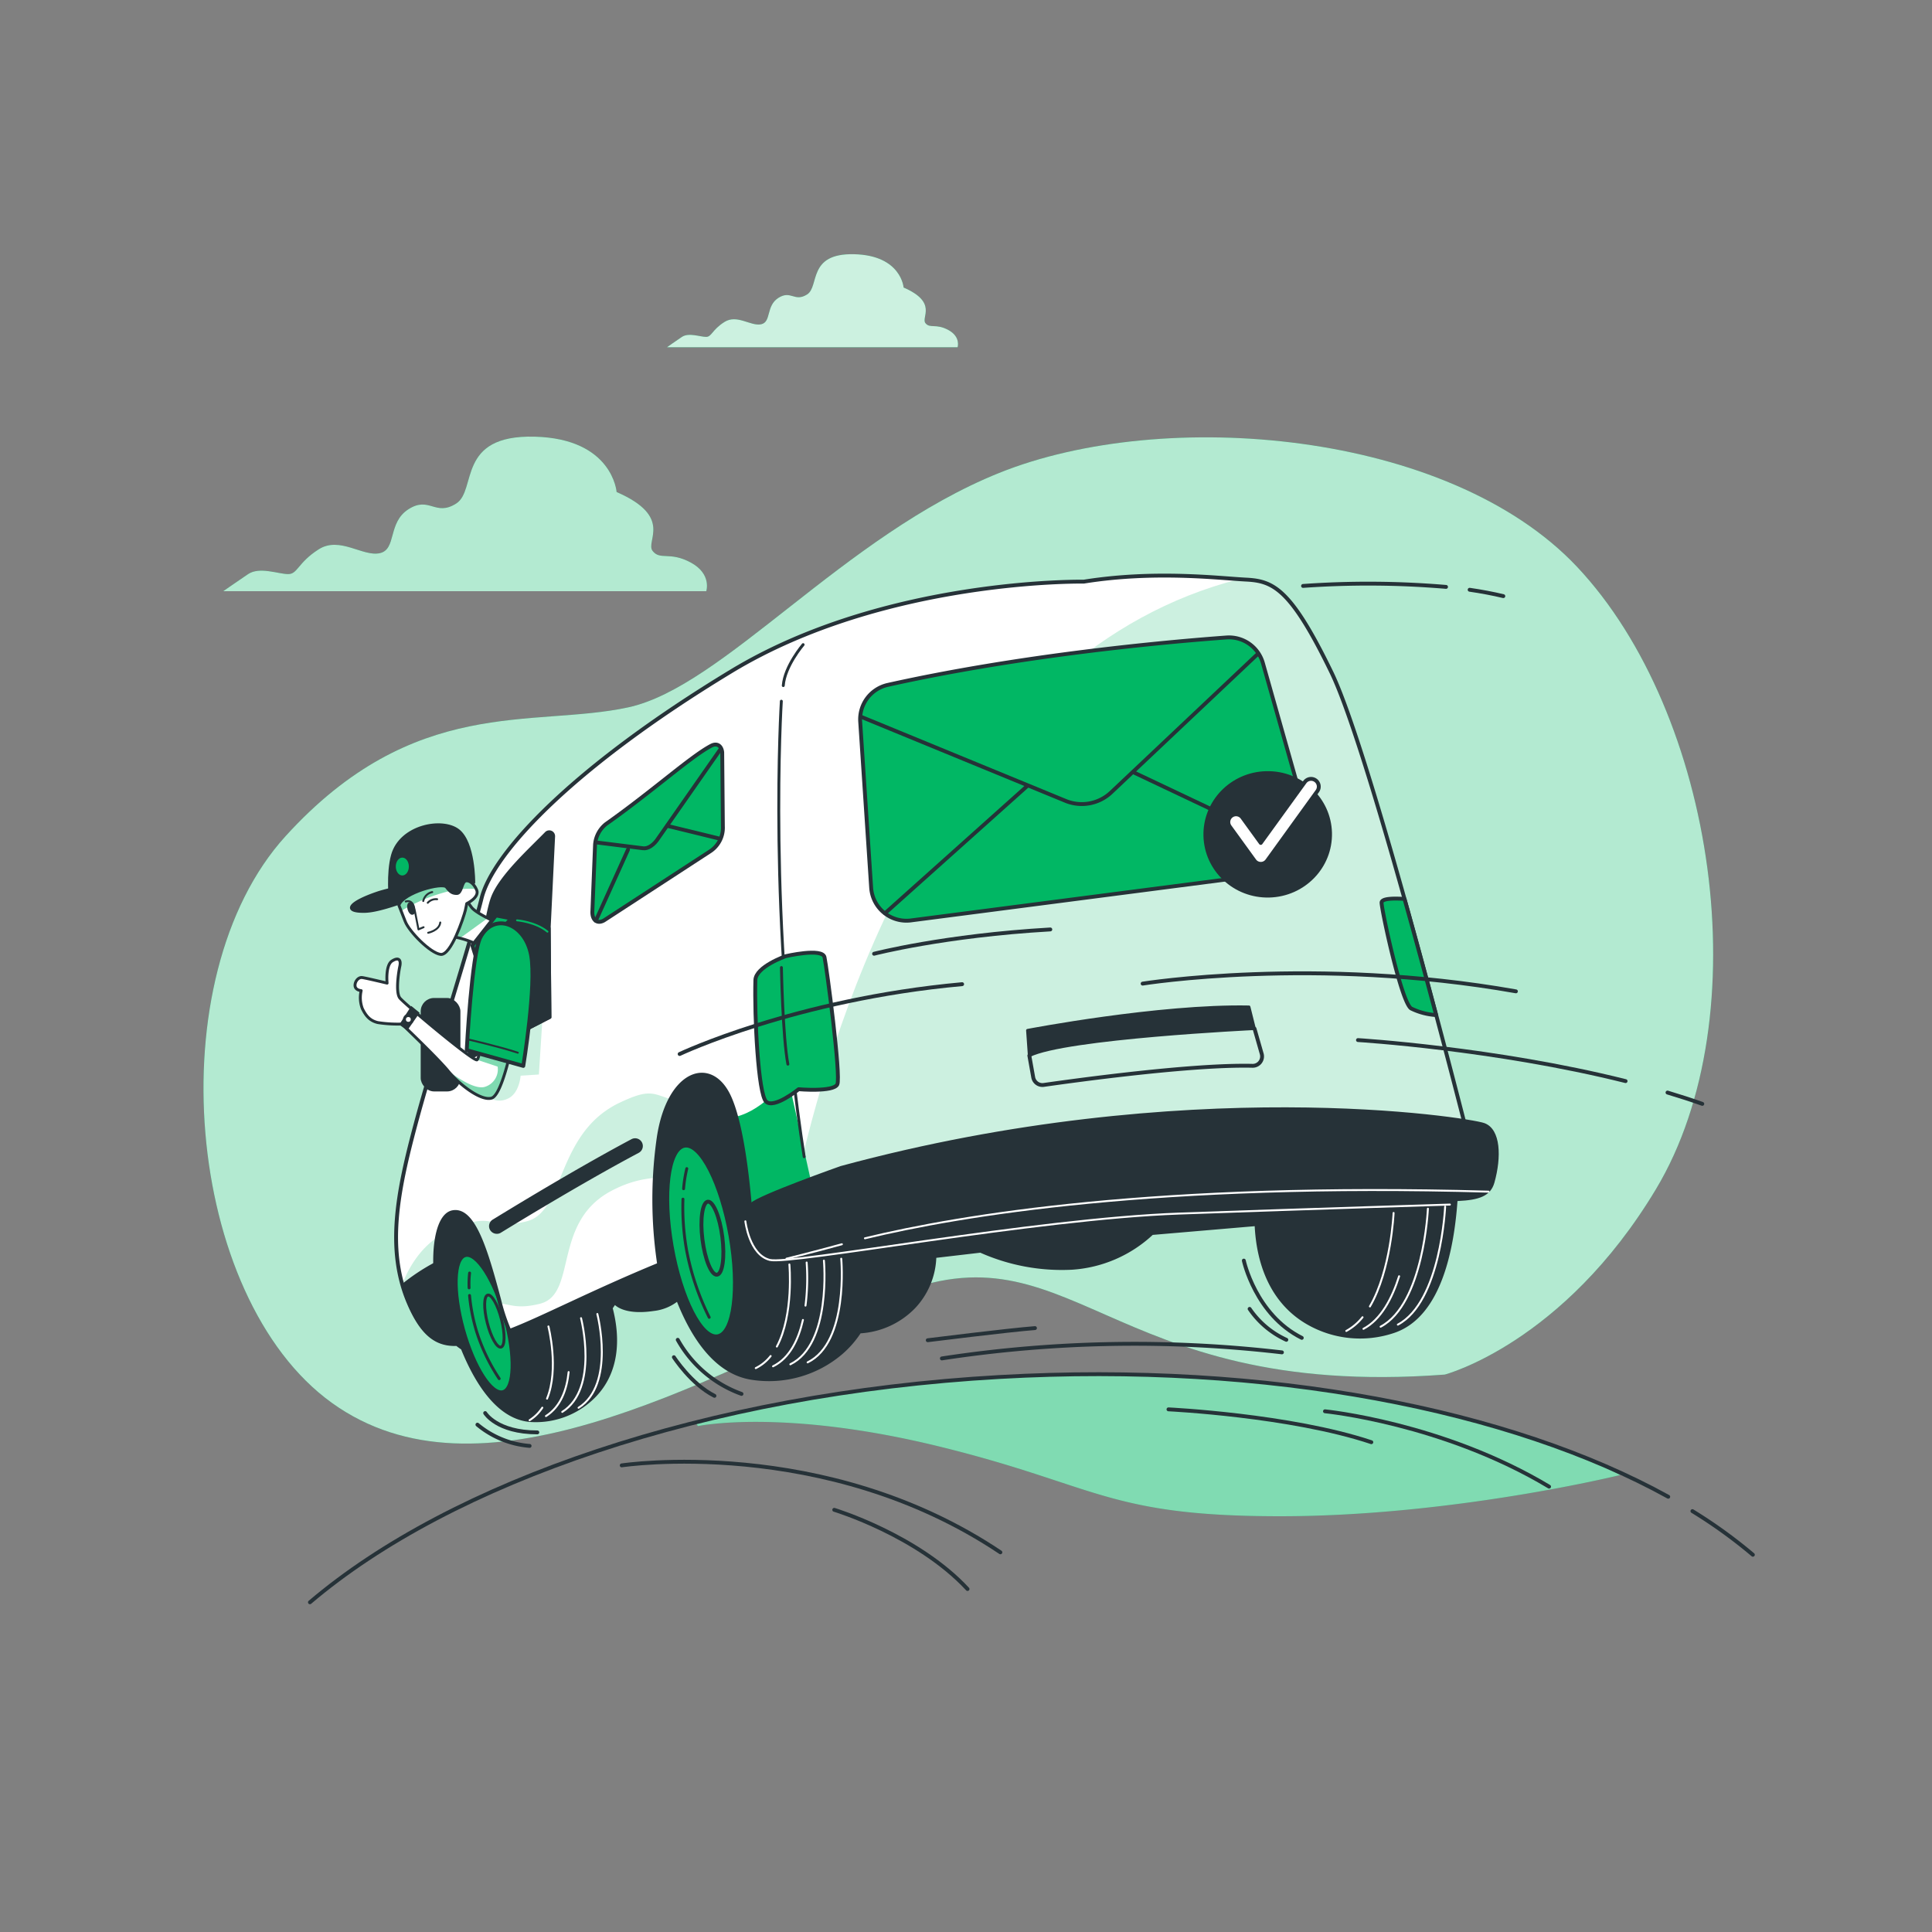 <svg xmlns="http://www.w3.org/2000/svg" xmlns:xlink="http://www.w3.org/1999/xlink" viewBox="0 0 500 500"><rect x="0" y="0" width="500" height="500" fill="#808080" stroke="none"/><defs><clipPath id="freepik--clip-path--inject-1--inject-2"><path d="M344.57,174c-10.54-21.75-15.09-23.64-22.1-24s-23.56-2.42-42,.53c0,0-51.44-.9-91.24,23.21-41.55,25.17-61.77,47.28-64.6,58.74s-12.49,41.32-17.07,58.44-7.7,32.2-1.86,46.06c3.53,8.38,7.29,10.9,12.12,10.86a34.79,34.79,0,0,1-1.95-4.11c-4.8-11.89-4.22-28.9,1.26-30s8.75,10.29,12.06,22.71a49.39,49.39,0,0,0,2.66,8c8.19-3.09,21.31-10,38.75-17.18a112.16,112.16,0,0,1-.11-32.92c2.58-17.07,13.49-20.84,18.24-10.45,3.93,8.56,5.39,27.72,5.78,34.18,7-2.41,12.86-4,16.47-4.22,0,0,59.68-13.48,103.67-14.56s66-2.13,66-2.13S355.11,195.71,344.57,174Z" style="fill:#fff;stroke:#263238;stroke-linecap:round;stroke-linejoin:round"></path></clipPath><clipPath id="freepik--clip-path-2--inject-1--inject-2"><path d="M117.8,242.53a22.68,22.68,0,0,1,4.62,1.41,12.08,12.08,0,0,1,3.31,2.4l5-6.61s-7.33-3.07-8.72-4.94l-1.38-1.88Z" style="fill:#fff;stroke:#263238;stroke-linecap:round;stroke-linejoin:round;stroke-width:0.75px"></path></clipPath><clipPath id="freepik--clip-path-3--inject-1--inject-2"><path d="M124.75,268.36s-.59,5.18-1.28,5.91-18.89-14.56-20-16-.35-6.58,0-8.19-.24-2.49-2-1.38-1.29,5.73-1.29,5.73-5.37-1.29-6.44-1.44-2,1.18-1.84,2.24,1.57,1.15,1.57,1.15a8,8,0,0,0,.29,4.62c.94,1.94,2,3.16,4,3.64a33.33,33.33,0,0,0,6.24.38s9.3,8.86,12,12.17,8.39,7.81,11.22,7,5.53-14.94,5.53-14.94Z" style="fill:#fff;stroke:#263238;stroke-linecap:round;stroke-linejoin:round;stroke-width:0.75px"></path></clipPath><clipPath id="freepik--clip-path-4--inject-1--inject-2"><path d="M103.23,234.28s.61,1.51,1.63,4.16,6.5,8.24,9.18,8.56,5.89-9.42,6.4-11.43c.17-.66.34-1.72.34-1.72s3.37-1.59,2.59-3.51-2.36-2.8-3.11-2.21-.88,3.08-2,3.1-1.73-.33-2.72-1.65S104.29,231,103.23,234.28Z" style="fill:#fff;stroke:#263238;stroke-linecap:round;stroke-linejoin:round;stroke-width:0.75px"></path></clipPath></defs><!--Mail sent--><g id="freepik--background-simple--inject-1--inject-2"><path d="M373.9,355.74s30.67-8,54.67-48c26.9-44.84,15.36-123.08-20.47-161.09C374.86,111.4,301.27,105.2,258.57,122.4c-40.35,16.26-71.34,55.34-96,60.67s-55.34-3.33-88.67,33.33-26,119.34,12,146.67,94-4.67,142.67-26.67S285.23,362.4,373.9,355.74Z" style="fill:#01B764"></path><g style="opacity:0.7"><path d="M373.9,355.74s30.67-8,54.67-48c26.9-44.84,15.36-123.08-20.47-161.09C374.86,111.4,301.27,105.2,258.57,122.4c-40.35,16.26-71.34,55.34-96,60.67s-55.34-3.33-88.67,33.33-26,119.34,12,146.67,94-4.67,142.67-26.67S285.23,362.4,373.9,355.74Z" style="fill:#fff"></path></g></g><g id="freepik--Character--inject-1--inject-2"><path d="M363.74,275v-.06c-8.16-2.71-20.68-1.79-22.54-.68a18.2,18.2,0,0,0-5,5,59.31,59.31,0,0,0-9.28,20.69l-88.75,8.25c-3.27-7.06-8.2-13.39-13.15-17.21a14.32,14.32,0,0,0-4.8-2.65,7.59,7.59,0,0,0-2.32.08c-3.22-9.33-7.78-18.33-13.48-18.9-12-1.2-32.94,2.82-38.65,14.46s-7.5,40.7-7.5,40.7l-4,4a46.48,46.48,0,0,0-11.92-14.75,14,14,0,0,0-4.8-2.65c-1-.28-5,.34-9.19,1.71-.17-.16-.33-.32-.51-.47-4-3.35-12.2-5.18-16.78,3.36s.92,24.71,3.66,28.37a18.4,18.4,0,0,0,4.92,4.73c3.23,8,9,18.2,17.88,18.67a21.25,21.25,0,0,0,16.43-6.46c5.76-6,6.38-14.43,4.21-22.68l.93-1.36s2.07,2.95,10,1.76a11.85,11.85,0,0,0,6.27-2.6c3.72,9.49,9.73,19,19.28,20.42a28.87,28.87,0,0,0,23.11-6.58,25.62,25.62,0,0,0,4.75-5.45,21.2,21.2,0,0,0,14.1-6.46,19.76,19.76,0,0,0,5.34-13.05l11.81-1.38a51.69,51.69,0,0,0,23.61,4.42,33.55,33.55,0,0,0,20.79-9l26.91-2.3c.45,10.43,4.2,20,13,25.27a27.15,27.15,0,0,0,22.6,2.41c12.41-4.16,15.35-22.6,16.15-33.81C378.06,292.8,372.32,277.55,363.74,275Z" style="fill:#263238;stroke:#263238;stroke-linecap:round;stroke-linejoin:round;stroke-width:0.75px"></path><path d="M199.44,350.94a11.15,11.15,0,0,1-3.85,3.13" style="fill:none;stroke:#fff;stroke-linecap:round;stroke-linejoin:round;stroke-width:0.5px"></path><path d="M204.29,327.24s1.19,13-3.24,21.25" style="fill:none;stroke:#fff;stroke-linecap:round;stroke-linejoin:round;stroke-width:0.5px"></path><path d="M207.8,341.6c-1.13,5-3.38,9.85-7.74,12" style="fill:none;stroke:#fff;stroke-linecap:round;stroke-linejoin:round;stroke-width:0.5px"></path><path d="M213.23,326.25s2,21.61-8.69,26.83" style="fill:none;stroke:#fff;stroke-linecap:round;stroke-linejoin:round;stroke-width:0.5px"></path><path d="M217.71,325.75s2,21.62-8.7,26.83" style="fill:none;stroke:#fff;stroke-linecap:round;stroke-linejoin:round;stroke-width:0.5px"></path><path d="M352.62,340.9a13.89,13.89,0,0,1-4.2,3.55" style="fill:none;stroke:#fff;stroke-linecap:round;stroke-linejoin:round;stroke-width:0.5px"></path><path d="M360.66,313.91s-.64,14.79-6.13,24.2" style="fill:none;stroke:#fff;stroke-linecap:round;stroke-linejoin:round;stroke-width:0.5px"></path><path d="M362.09,330.29c-1.8,5.69-4.68,11.21-9.23,13.61" style="fill:none;stroke:#fff;stroke-linecap:round;stroke-linejoin:round;stroke-width:0.5px"></path><path d="M369.54,312.81s-1.07,24.64-12.24,30.54" style="fill:none;stroke:#fff;stroke-linecap:round;stroke-linejoin:round;stroke-width:0.5px"></path><path d="M374,312.27s-1.07,24.63-12.24,30.54" style="fill:none;stroke:#fff;stroke-linecap:round;stroke-linejoin:round;stroke-width:0.5px"></path><path d="M140.35,364.31a10.83,10.83,0,0,1-3.29,3.24" style="fill:none;stroke:#fff;stroke-linecap:round;stroke-linejoin:round;stroke-width:0.5px"></path><path d="M141.93,343.28s2.82,11-.36,18.69" style="fill:none;stroke:#fff;stroke-linecap:round;stroke-linejoin:round;stroke-width:0.5px"></path><path d="M147.16,355.09c-.45,4.45-2,8.93-5.87,11.39" style="fill:none;stroke:#fff;stroke-linecap:round;stroke-linejoin:round;stroke-width:0.5px"></path><path d="M150.37,341.14s4.7,18.25-4.86,24.26" style="fill:none;stroke:#fff;stroke-linecap:round;stroke-linejoin:round;stroke-width:0.5px"></path><path d="M154.59,340.06s4.71,18.25-4.86,24.27" style="fill:none;stroke:#fff;stroke-linecap:round;stroke-linejoin:round;stroke-width:0.5px"></path><path d="M189.06,319.83c2.38,13.61.89,25.25-3.31,26s-9.55-9.71-11.93-23.32-.89-25.25,3.32-26S186.68,306.21,189.06,319.83Z" style="fill:#01B764;stroke:#263238;stroke-linecap:round;stroke-linejoin:round"></path><path d="M186.94,320.12c.66,5.22.05,9.59-1.38,9.77s-3.11-3.9-3.77-9.12,0-9.6,1.38-9.78S186.28,314.9,186.94,320.12Z" style="fill:#01B764;stroke:#263238;stroke-linecap:round;stroke-linejoin:round"></path><path d="M176.91,307.64a34,34,0,0,1,.83-5.2" style="fill:none;stroke:#263238;stroke-linecap:round;stroke-linejoin:round;stroke-width:0.75px"></path><path d="M183.54,340.92a66.46,66.46,0,0,1-5.88-17.53,63.32,63.32,0,0,1-.91-13.05" style="fill:none;stroke:#263238;stroke-linecap:round;stroke-linejoin:round;stroke-width:0.75px"></path><ellipse cx="125.29" cy="342.56" rx="5.68" ry="18.39" transform="translate(-86.93 45.9) rotate(-15.49)" style="fill:#01B764;stroke:#263238;stroke-linecap:round;stroke-linejoin:round"></ellipse><path d="M129.78,341.43c.95,3.72.9,6.94-.12,7.2s-2.6-2.55-3.55-6.26-.9-6.95.12-7.2S128.83,337.71,129.78,341.43Z" style="fill:none;stroke:#263238;stroke-linecap:round;stroke-linejoin:round;stroke-width:0.75px"></path><path d="M121.4,333.3a24.86,24.86,0,0,1,.13-3.84" style="fill:none;stroke:#263238;stroke-linecap:round;stroke-linejoin:round;stroke-width:0.75px"></path><path d="M129.19,356.79a48.46,48.46,0,0,1-5.83-12.16,46.23,46.23,0,0,1-1.84-9.36" style="fill:none;stroke:#263238;stroke-linecap:round;stroke-linejoin:round;stroke-width:0.75px"></path><path d="M344.57,174c-10.54-21.75-15.09-23.64-22.1-24s-23.56-2.42-42,.53c0,0-51.44-.9-91.24,23.21-41.55,25.17-61.77,47.28-64.6,58.74s-12.49,41.32-17.07,58.44-7.7,32.2-1.86,46.06c3.53,8.38,7.29,10.9,12.12,10.86a34.79,34.79,0,0,1-1.95-4.11c-4.8-11.89-4.22-28.9,1.26-30s8.75,10.29,12.06,22.71a49.39,49.39,0,0,0,2.66,8c8.19-3.09,21.31-10,38.75-17.18a112.16,112.16,0,0,1-.11-32.92c2.58-17.07,13.49-20.84,18.24-10.45,3.93,8.56,5.39,27.72,5.78,34.18,7-2.41,12.86-4,16.47-4.22,0,0,59.68-13.48,103.67-14.56s66-2.13,66-2.13S355.11,195.71,344.57,174Z" style="fill:#fff"></path><g style="clip-path:url(#freepik--clip-path--inject-1--inject-2)"><path d="M203.93,278.94s-6.05,8.28-13.41,10.05c2.6,9.54,3.67,23.66,4,29,6.25-2.15,11.56-3.66,15.2-4.1.53-3.12.85-5.11.85-5.11Z" style="fill:#01B764"></path><path d="M129.45,337.34c2.78.28,4.63,1.48,10.28.07,10-2.49,2.81-21.79,19.4-29.67a27.93,27.93,0,0,1,10.32-2.9,101.37,101.37,0,0,1,1-10.55,30.93,30.93,0,0,1,3-9.87c-4.53-1.39-5.35-2.72-13.07.95-16.6,7.88-14.11,28.21-24.06,30.7-7.94,2-8.38-1.19-14.41.29,2.82,4,5,11.79,7.2,20C129.28,336.73,129.36,337,129.45,337.34Z" style="fill:#01B764;opacity:0.2"></path><g style="mix-blend-mode:multiply"><path d="M113.12,320.25c-4.65,3.2-7.42,8-9,12.05A39.85,39.85,0,0,0,105.7,337c3.53,8.38,7.29,10.9,12.12,10.86a34.79,34.79,0,0,1-1.95-4.11C112.82,336.18,112,326.55,113.12,320.25Z" style="fill:#01B764;opacity:0.2"></path></g><path d="M322.47,150l-1.81-.11c-72.93,18.66-102.6,106.56-112.81,148.92.55,4.21,1.15,8.34,1.8,12.36,1.24-.24.38,2.68,1.33,2.63,0,0,59.68-13.48,103.67-14.56s66-2.13,66-2.13S355.11,195.71,344.57,174,329.48,150.32,322.47,150Z" style="fill:#01B764;opacity:0.2;mix-blend-mode:multiply"></path></g><path d="M344.57,174c-10.54-21.75-15.09-23.64-22.1-24s-23.56-2.42-42,.53c0,0-51.44-.9-91.24,23.21-41.55,25.17-61.77,47.28-64.6,58.74s-12.49,41.32-17.07,58.44-7.7,32.2-1.86,46.06c3.53,8.38,7.29,10.9,12.12,10.86a34.79,34.79,0,0,1-1.95-4.11c-4.8-11.89-4.22-28.9,1.26-30s8.75,10.29,12.06,22.71a49.39,49.39,0,0,0,2.66,8c8.19-3.09,21.31-10,38.75-17.18a112.16,112.16,0,0,1-.11-32.92c2.58-17.07,13.49-20.84,18.24-10.45,3.93,8.56,5.39,27.72,5.78,34.18,7-2.41,12.86-4,16.47-4.22,0,0,59.68-13.48,103.67-14.56s66-2.13,66-2.13S355.11,195.71,344.57,174Z" style="fill:none;stroke:#263238;stroke-linecap:round;stroke-linejoin:round"></path><path d="M126.27,283.76a4.68,4.68,0,0,0,5,.63c3.15-1.26,3.47-6,3.47-6l4.72-.31.95-14.81-10.4,4.09S127.22,281.87,126.27,283.76Z" style="fill:#01B764;opacity:0.2"></path><path d="M112.63,327.07a51.8,51.8,0,0,0-8.43,5.6,38.63,38.63,0,0,0,1.5,4.31c3.53,8.38,7.29,10.9,12.12,10.86a34.79,34.79,0,0,1-1.95-4.11A48.54,48.54,0,0,1,112.63,327.07Z" style="fill:#263238;stroke:#263238;stroke-linecap:round;stroke-linejoin:round;stroke-width:0.75px"></path><path d="M128.56,318.81a1.51,1.51,0,0,1-1.32-.79,1.49,1.49,0,0,1,.6-2c.24-.13,19.7-12.19,35.82-20.76a1.5,1.5,0,1,1,1.41,2.65c-16.11,8.56-35.56,20.61-35.8,20.74A1.43,1.43,0,0,1,128.56,318.81Z" style="fill:#263238;stroke:#263238;stroke-miterlimit:10"></path><path d="M154,218.57l-.69,17.17c-.15,2.34,1.21,3.47,3,2.46l27.65-18a7.31,7.31,0,0,0,3.12-6.36l-.17-19.15c-.2-1.74-1.38-2.45-2.83-1.7-5.2,2.69-15.24,11.79-27.24,20.26A7.56,7.56,0,0,0,154,218.57Z" style="fill:#01B764;stroke:#263238;stroke-linecap:round;stroke-linejoin:round"></path><line x1="172.68" y1="213.73" x2="186.19" y2="217.03" style="fill:none;stroke:#263238;stroke-linecap:round;stroke-linejoin:round"></line><line x1="154.2" y1="238.28" x2="162.54" y2="219.86" style="fill:none;stroke:#263238;stroke-linecap:round;stroke-linejoin:round"></line><path d="M154.16,218l12.26,1.53c1.27.19,2.85-.86,4-2.68l16-22.91" style="fill:none;stroke:#263238;stroke-linecap:round;stroke-linejoin:round"></path><path d="M222.61,186.67l2.84,43a9.15,9.15,0,0,0,10.17,8.55l95.52-12.4a9.15,9.15,0,0,0,7.76-11.57l-12.06-42.64a9.13,9.13,0,0,0-9.46-6.63c-15.48,1.14-52.61,4.47-87.66,12.28A9.15,9.15,0,0,0,222.61,186.67Z" style="fill:#01B764;stroke:#263238;stroke-linecap:round;stroke-linejoin:round"></path><line x1="293.61" y1="200" x2="337.22" y2="220.66" style="fill:none;stroke:#263238;stroke-linecap:round;stroke-linejoin:round"></line><line x1="229.07" y1="236.33" x2="265.9" y2="203.37" style="fill:none;stroke:#263238;stroke-linecap:round;stroke-linejoin:round"></line><path d="M222.93,185.54l52.85,21.73A11.07,11.07,0,0,0,287.64,205l37.67-35.57" style="fill:none;stroke:#263238;stroke-linecap:round;stroke-linejoin:round"></path><ellipse cx="328.1" cy="215.91" rx="16.26" ry="15.98" transform="translate(-5.23 8.16) rotate(-1.41)" style="fill:#263238;stroke:#263238;stroke-linecap:round;stroke-linejoin:round;stroke-width:0.75px"></ellipse><path d="M326.33,223.56h-.05a2,2,0,0,1-1.62-.82l-6.39-8.82a2,2,0,0,1,3.24-2.35l4.77,6.58,11.4-15.75a2,2,0,0,1,3.24,2.35l-13,18A2,2,0,0,1,326.33,223.56Z" style="fill:#fff;stroke:#263238;stroke-linecap:round;stroke-linejoin:round"></path><path d="M265.93,266.66s34-6.52,57.3-6.06l1.4,5.6s-48.92,2.32-58.24,7Z" style="fill:#263238;stroke:#263238;stroke-linecap:round;stroke-linejoin:round;stroke-width:0.75px"></path><path d="M266.39,273.18l1,5.6a2.42,2.42,0,0,0,2.73,2c8.53-1.22,38.47-5.33,54-4.95a2.43,2.43,0,0,0,2.41-3.1l-1.86-6.51" style="fill:none;stroke:#263238;stroke-linecap:round;stroke-linejoin:round"></path><path d="M142.32,263.29l-.19-23.1,1.15-23.75a1.13,1.13,0,0,0-1.93-.84c-4.3,4.4-11.66,11.06-13.84,16.52-2.83,7.07-6.18,41.87-6.18,41.87Z" style="fill:#263238;stroke:#263238;stroke-linecap:round;stroke-linejoin:round;stroke-width:0.75px"></path><rect x="109.25" y="258.65" width="9.53" height="23.44" rx="3.09" style="fill:#263238;stroke:#263238;stroke-linecap:round;stroke-linejoin:round;stroke-width:0.75px"></rect><path d="M117.8,242.53a22.68,22.68,0,0,1,4.62,1.41,12.08,12.08,0,0,1,3.31,2.4l5-6.61s-7.33-3.07-8.72-4.94l-1.38-1.88Z" style="fill:#fff"></path><g style="clip-path:url(#freepik--clip-path-2--inject-1--inject-2)"><path d="M122,234.79,120.71,233l-.15.1-2.76,9.4s.53.1,1.28.28l7.15-5.18A14.67,14.67,0,0,1,122,234.79Z" style="fill:#01B764;opacity:0.5;mix-blend-mode:multiply"></path></g><path d="M117.8,242.53a22.68,22.68,0,0,1,4.62,1.41,12.08,12.08,0,0,1,3.31,2.4l5-6.61s-7.33-3.07-8.72-4.94l-1.38-1.88Z" style="fill:none;stroke:#263238;stroke-linecap:round;stroke-linejoin:round;stroke-width:0.75px"></path><polygon points="128.36 236.92 122.25 244.71 123.08 247.36 132.39 237.69 128.36 236.92" style="fill:#01B764;stroke:#263238;stroke-linecap:round;stroke-linejoin:round"></polygon><path d="M118.58,214.91c-4.13-3.2-14.89-1.16-17,6.42C100.28,226,101,233,101,233l12.26-2.6,1,1.51c2,3,6.33,1,7.45,0,.61-.53.57-2.09.41-3.38l.49-.11S122.7,218.12,118.58,214.91Z" style="fill:#263238;stroke:#263238;stroke-linecap:round;stroke-linejoin:round;stroke-width:0.75px"></path><path d="M114,229.48A39.35,39.35,0,0,0,98,231c-8,2.68-9.23,5-3.5,4.86S114,229.48,114,229.48Z" style="fill:#263238;stroke:#263238;stroke-linecap:round;stroke-linejoin:round;stroke-width:0.75px"></path><ellipse cx="104.12" cy="224.26" rx="1.69" ry="2.31" style="fill:#01B764"></ellipse><path d="M142.13,240.19s-10.95-2.78-14.32-.22-4.23,6.79-3.15,11.92,3.71,18.62,3.71,18.62l13.95-7.22Z" style="fill:#263238;stroke:#263238;stroke-linecap:round;stroke-linejoin:round;stroke-width:0.75px"></path><path d="M124.75,268.36s-.59,5.18-1.28,5.91-18.89-14.56-20-16-.35-6.58,0-8.19-.24-2.49-2-1.38-1.29,5.73-1.29,5.73-5.37-1.29-6.44-1.44-2,1.18-1.84,2.24,1.57,1.15,1.57,1.15a8,8,0,0,0,.29,4.62c.94,1.94,2,3.16,4,3.64a33.33,33.33,0,0,0,6.24.38s9.3,8.86,12,12.17,8.39,7.81,11.22,7,5.53-14.94,5.53-14.94Z" style="fill:#fff"></path><g style="clip-path:url(#freepik--clip-path-3--inject-1--inject-2)"><path d="M123.47,274.27l5.32,1.77a4.73,4.73,0,0,1-3.26,5.22c-2.35.78-6.57-1.89-9.57-4.14l.09.11c2.75,3.32,8.39,7.81,11.22,7s5.53-14.94,5.53-14.94l-8.05-1S124.16,273.54,123.47,274.27Z" style="fill:#01B764;opacity:0.5;mix-blend-mode:multiply"></path></g><path d="M124.75,268.36s-.59,5.18-1.28,5.91-18.89-14.56-20-16-.35-6.58,0-8.19-.24-2.49-2-1.38-1.29,5.73-1.29,5.73-5.37-1.29-6.44-1.44-2,1.18-1.84,2.24,1.57,1.15,1.57,1.15a8,8,0,0,0,.29,4.62c.94,1.94,2,3.16,4,3.64a33.33,33.33,0,0,0,6.24.38s9.3,8.86,12,12.17,8.39,7.81,11.22,7,5.53-14.94,5.53-14.94Z" style="fill:none;stroke:#263238;stroke-linecap:round;stroke-linejoin:round;stroke-width:0.75px"></path><polygon points="106.56 261.08 104 265.06 105.31 265.95 107.93 262.2 106.56 261.08" style="fill:#263238;stroke:#263238;stroke-miterlimit:10"></polygon><circle cx="105.68" cy="263.83" r="1" style="fill:#fff;stroke:#263238;stroke-linecap:round;stroke-linejoin:round;stroke-width:0.75px"></circle><path d="M103.23,234.28s.61,1.51,1.63,4.16,6.5,8.24,9.18,8.56,5.89-9.42,6.4-11.43c.17-.66.34-1.72.34-1.72s3.37-1.59,2.59-3.51-2.36-2.8-3.11-2.21-.88,3.08-2,3.1-1.73-.33-2.72-1.65S104.29,231,103.23,234.28Z" style="fill:#fff"></path><g style="clip-path:url(#freepik--clip-path-4--inject-1--inject-2)"><path d="M115.52,229.58c-1-1.31-11.23,1.43-12.29,4.7l.58,1.48a44.59,44.59,0,0,1,12.6-5.17A6.33,6.33,0,0,1,115.52,229.58Z" style="fill:#01B764;opacity:0.5"></path><g style="mix-blend-mode:multiply"><path d="M123.24,230.07c-.82-1.72-2.27-2.5-3-1.94a5.91,5.91,0,0,0-1,2A20.75,20.75,0,0,1,123.24,230.07Z" style="fill:#01B764;opacity:0.5"></path></g></g><path d="M103.23,234.28s.61,1.51,1.63,4.16,6.5,8.24,9.18,8.56,5.89-9.42,6.4-11.43c.17-.66.34-1.72.34-1.72s3.37-1.59,2.59-3.51-2.36-2.8-3.11-2.21-.88,3.08-2,3.1-1.73-.33-2.72-1.65S104.29,231,103.23,234.28Z" style="fill:none;stroke:#263238;stroke-linecap:round;stroke-linejoin:round;stroke-width:0.75px"></path><path d="M106.86,235c.18.61.12,1.17-.12,1.24s-.59-.37-.77-1-.12-1.17.12-1.24S106.68,234.41,106.86,235Z" style="fill:#263238;stroke:#263238;stroke-miterlimit:10"></path><path d="M105,233.3c1.4-.4,2,.65,2.17,1.62l.26,1.15.87,4.45,1.32-.56" style="fill:none;stroke:#263238;stroke-linecap:round;stroke-linejoin:round;stroke-width:0.5px"></path><path d="M110.7,233.64a2.87,2.87,0,0,1,2.43-.92" style="fill:none;stroke:#263238;stroke-linecap:round;stroke-linejoin:round;stroke-width:0.5px"></path><path d="M111.86,230.87a3,3,0,0,0-2.32,2.31" style="fill:none;stroke:#263238;stroke-linecap:round;stroke-linejoin:round;stroke-width:0.5px"></path><path d="M110.81,241.4s2.9-.58,3.13-2.66" style="fill:none;stroke:#263238;stroke-linecap:round;stroke-linejoin:round;stroke-width:0.5px"></path><path d="M135.43,275.86l-14.64-4.08s1.29-25,3.55-29.23c3.52-6.57,11.59-3.61,13.11,4.65C138.87,255,135.43,275.86,135.43,275.86Z" style="fill:#01B764;stroke:#263238;stroke-linecap:round;stroke-linejoin:round"></path><path d="M121.14,269s8,1.84,12.87,3.44" style="fill:none;stroke:#263238;stroke-linecap:round;stroke-linejoin:round;stroke-width:0.5px"></path><path d="M133.81,238.18s4.76.37,7.87,2.93" style="fill:none;stroke:#01B764;stroke-linecap:round;stroke-linejoin:round;stroke-width:0.5px"></path><path d="M217.69,302.13s-21.32,7.52-23.27,9.57-1.75,10.05,2.85,13.94,37.39-4.93,60.83-7.5S333,311.79,354,310.77s30.55,1.75,32.39-4.8S388,292.42,384,291,307.12,277.91,217.69,302.13Z" style="fill:#263238;stroke:#263238;stroke-linecap:round;stroke-linejoin:round;stroke-width:0.75px"></path><path d="M192.9,316.07s1,8.67,6.33,10,68.67-10.67,106-12,70-2.33,70-2.33" style="fill:none;stroke:#fff;stroke-linecap:round;stroke-linejoin:round;stroke-width:0.5px"></path><path d="M223.84,320.47c24.76-6,75.69-14.48,161.39-12.07" style="fill:none;stroke:#fff;stroke-linecap:round;stroke-linejoin:round;stroke-width:0.5px"></path><path d="M203.54,325.75s5.69-1.38,14.34-3.74" style="fill:none;stroke:#fff;stroke-linecap:round;stroke-linejoin:round;stroke-width:0.5px"></path><path d="M208.76,326.74a56.33,56.33,0,0,1-.3,11.15" style="fill:none;stroke:#fff;stroke-linecap:round;stroke-linejoin:round;stroke-width:0.5px"></path><path d="M207.85,166.83s-4.77,5.59-5.14,10.6" style="fill:none;stroke:#263238;stroke-linecap:round;stroke-linejoin:round;stroke-width:0.75px"></path><path d="M202.21,181.47s-3.59,57.11,5.91,117.89" style="fill:none;stroke:#263238;stroke-linecap:round;stroke-linejoin:round;stroke-width:0.75px"></path><path d="M203.34,247.46s-7.75,2.7-7.85,6.2c-.26,9.41.73,29.49,2.78,31.44s8.42-3.21,8.42-3.21,9,.78,10-1.24-2.75-30.45-3.31-32.93S203.34,247.46,203.34,247.46Z" style="fill:#01B764;stroke:#263238;stroke-linecap:round;stroke-linejoin:round"></path><path d="M365.22,261a17.06,17.06,0,0,0,6.45,1.7c-2.48-9.32-5.29-19.7-8.19-30.06-2.62-.18-6-.18-5.93,1C357.6,235.66,362.69,259.54,365.22,261Z" style="fill:#01B764;stroke:#263238;stroke-linecap:round;stroke-linejoin:round"></path><path d="M202.23,250.4s.34,18,1.67,25" style="fill:none;stroke:#263238;stroke-linecap:round;stroke-linejoin:round;stroke-width:0.75px"></path><path d="M295.71,254.56s44.62-7.19,96.61,2" style="fill:none;stroke:#263238;stroke-linecap:round;stroke-linejoin:round"></path><path d="M431.55,282.75c3.07.92,6.09,1.89,9,2.93" style="fill:none;stroke:#263238;stroke-linecap:round;stroke-linejoin:round"></path><path d="M351.44,269.17s35.38,2.15,69.26,10.62" style="fill:none;stroke:#263238;stroke-linecap:round;stroke-linejoin:round"></path><path d="M243.76,351.56a329.87,329.87,0,0,1,88-1.57" style="fill:none;stroke:#263238;stroke-linecap:round;stroke-linejoin:round"></path><path d="M240.1,346.85s20.94-2.62,27.75-3.14" style="fill:none;stroke:#263238;stroke-linecap:round;stroke-linejoin:round"></path><path d="M380.34,152.63c3,.43,6,1,8.72,1.65" style="fill:none;stroke:#263238;stroke-linecap:round;stroke-linejoin:round"></path><path d="M337.23,151.64a239.64,239.64,0,0,1,37,.25" style="fill:none;stroke:#263238;stroke-linecap:round;stroke-linejoin:round"></path><path d="M175.89,272.78S205.77,258.63,249,254.7" style="fill:none;stroke:#263238;stroke-linecap:round;stroke-linejoin:round"></path><path d="M226.21,246.83s18.09-4.71,45.61-6.29" style="fill:none;stroke:#263238;stroke-linecap:round;stroke-linejoin:round"></path><path d="M175.4,346.74a30.88,30.88,0,0,0,16.5,14" style="fill:none;stroke:#263238;stroke-linecap:round;stroke-linejoin:round"></path><path d="M174.4,351.24s4.5,7,10.5,10" style="fill:none;stroke:#263238;stroke-linecap:round;stroke-linejoin:round"></path><path d="M321.9,326.24s3,14,15,20" style="fill:none;stroke:#263238;stroke-linecap:round;stroke-linejoin:round"></path><path d="M323.4,338.74a23.13,23.13,0,0,0,9.5,8" style="fill:none;stroke:#263238;stroke-linecap:round;stroke-linejoin:round"></path><path d="M125.56,365.7s3,5,13.5,5" style="fill:none;stroke:#263238;stroke-linecap:round;stroke-linejoin:round"></path><path d="M123.56,368.7a24.13,24.13,0,0,0,13.5,5.5" style="fill:none;stroke:#263238;stroke-linecap:round;stroke-linejoin:round"></path></g><g id="freepik--Floor--inject-1--inject-2"><path d="M258.74,356.36A423.4,423.4,0,0,0,180,368.14l.62.93s22-4.67,62.66,5.33,43.34,18,88,18,88-10.66,88-10.66l-5.42-3C373.76,361.77,318.8,353,258.74,356.36Z" style="fill:#01B764"></path><path d="M258.74,356.36A423.4,423.4,0,0,0,180,368.14l.62.93s22-4.67,62.66,5.33,43.34,18,88,18,88-10.66,88-10.66l-5.42-3C373.76,361.77,318.8,353,258.74,356.36Z" style="fill:#fff;opacity:0.5"></path><path d="M160.9,379.24s52.5-8,98,22.5" style="fill:none;stroke:#263238;stroke-linecap:round;stroke-linejoin:round"></path><path d="M215.9,390.74s21.5,6.5,34.5,20.5" style="fill:none;stroke:#263238;stroke-linecap:round;stroke-linejoin:round"></path><path d="M342.9,365.24s30.5,3,58,19.5" style="fill:none;stroke:#263238;stroke-linecap:round;stroke-linejoin:round"></path><path d="M438,391.08a126.85,126.85,0,0,1,15.64,11.29" style="fill:none;stroke:#263238;stroke-linecap:round;stroke-linejoin:round"></path><path d="M80.21,414.67c36.45-31,102.31-54,178.53-58.31,69.57-3.95,132.32,8.51,173,31" style="fill:none;stroke:#263238;stroke-linecap:round;stroke-linejoin:round"></path><path d="M302.4,364.74s31.5,1.5,52.5,8.5" style="fill:none;stroke:#263238;stroke-linecap:round;stroke-linejoin:round"></path></g><g id="freepik--Clouds--inject-1--inject-2"><path d="M159.58,127.34s-1-13.83-21.25-14.33-14.83,13.84-20.26,17.3-6.92-2-12.36,1.48-3,10.38-7.41,11.37-10.38-4.45-15.81-1-5.44,6.42-7.91,6.42-7.41-2-10.37,0S57.78,153,57.78,153h125s1.48-4.45-4-7.41-7.91-.5-9.88-3S174.4,133.77,159.58,127.34Z" style="fill:#01B764"></path><path d="M233.85,74.41s-.6-8.32-12.78-8.62-8.92,8.33-12.19,10.41-4.16-1.19-7.43.89-1.78,6.24-4.46,6.83-6.24-2.67-9.51-.59-3.27,3.86-4.76,3.86-4.46-1.18-6.24,0-3.86,2.68-3.86,2.68h75.2s.89-2.68-2.38-4.46-4.75-.3-5.94-1.78S242.77,78.28,233.85,74.41Z" style="fill:#01B764"></path><path d="M159.58,127.34s-1-13.83-21.25-14.33-14.83,13.84-20.26,17.3-6.92-2-12.36,1.48-3,10.38-7.41,11.37-10.38-4.45-15.81-1-5.44,6.42-7.91,6.42-7.41-2-10.37,0S57.78,153,57.78,153h125s1.48-4.45-4-7.41-7.91-.5-9.88-3S174.4,133.77,159.58,127.34Z" style="fill:#fff;opacity:0.7"></path><path d="M233.85,74.41s-.6-8.32-12.78-8.62-8.92,8.33-12.19,10.41-4.16-1.19-7.43.89-1.78,6.24-4.46,6.83-6.24-2.67-9.51-.59-3.27,3.86-4.76,3.86-4.46-1.18-6.24,0-3.86,2.68-3.86,2.68h75.2s.89-2.68-2.38-4.46-4.75-.3-5.94-1.78S242.77,78.28,233.85,74.41Z" style="fill:#fff;opacity:0.8"></path></g></svg>